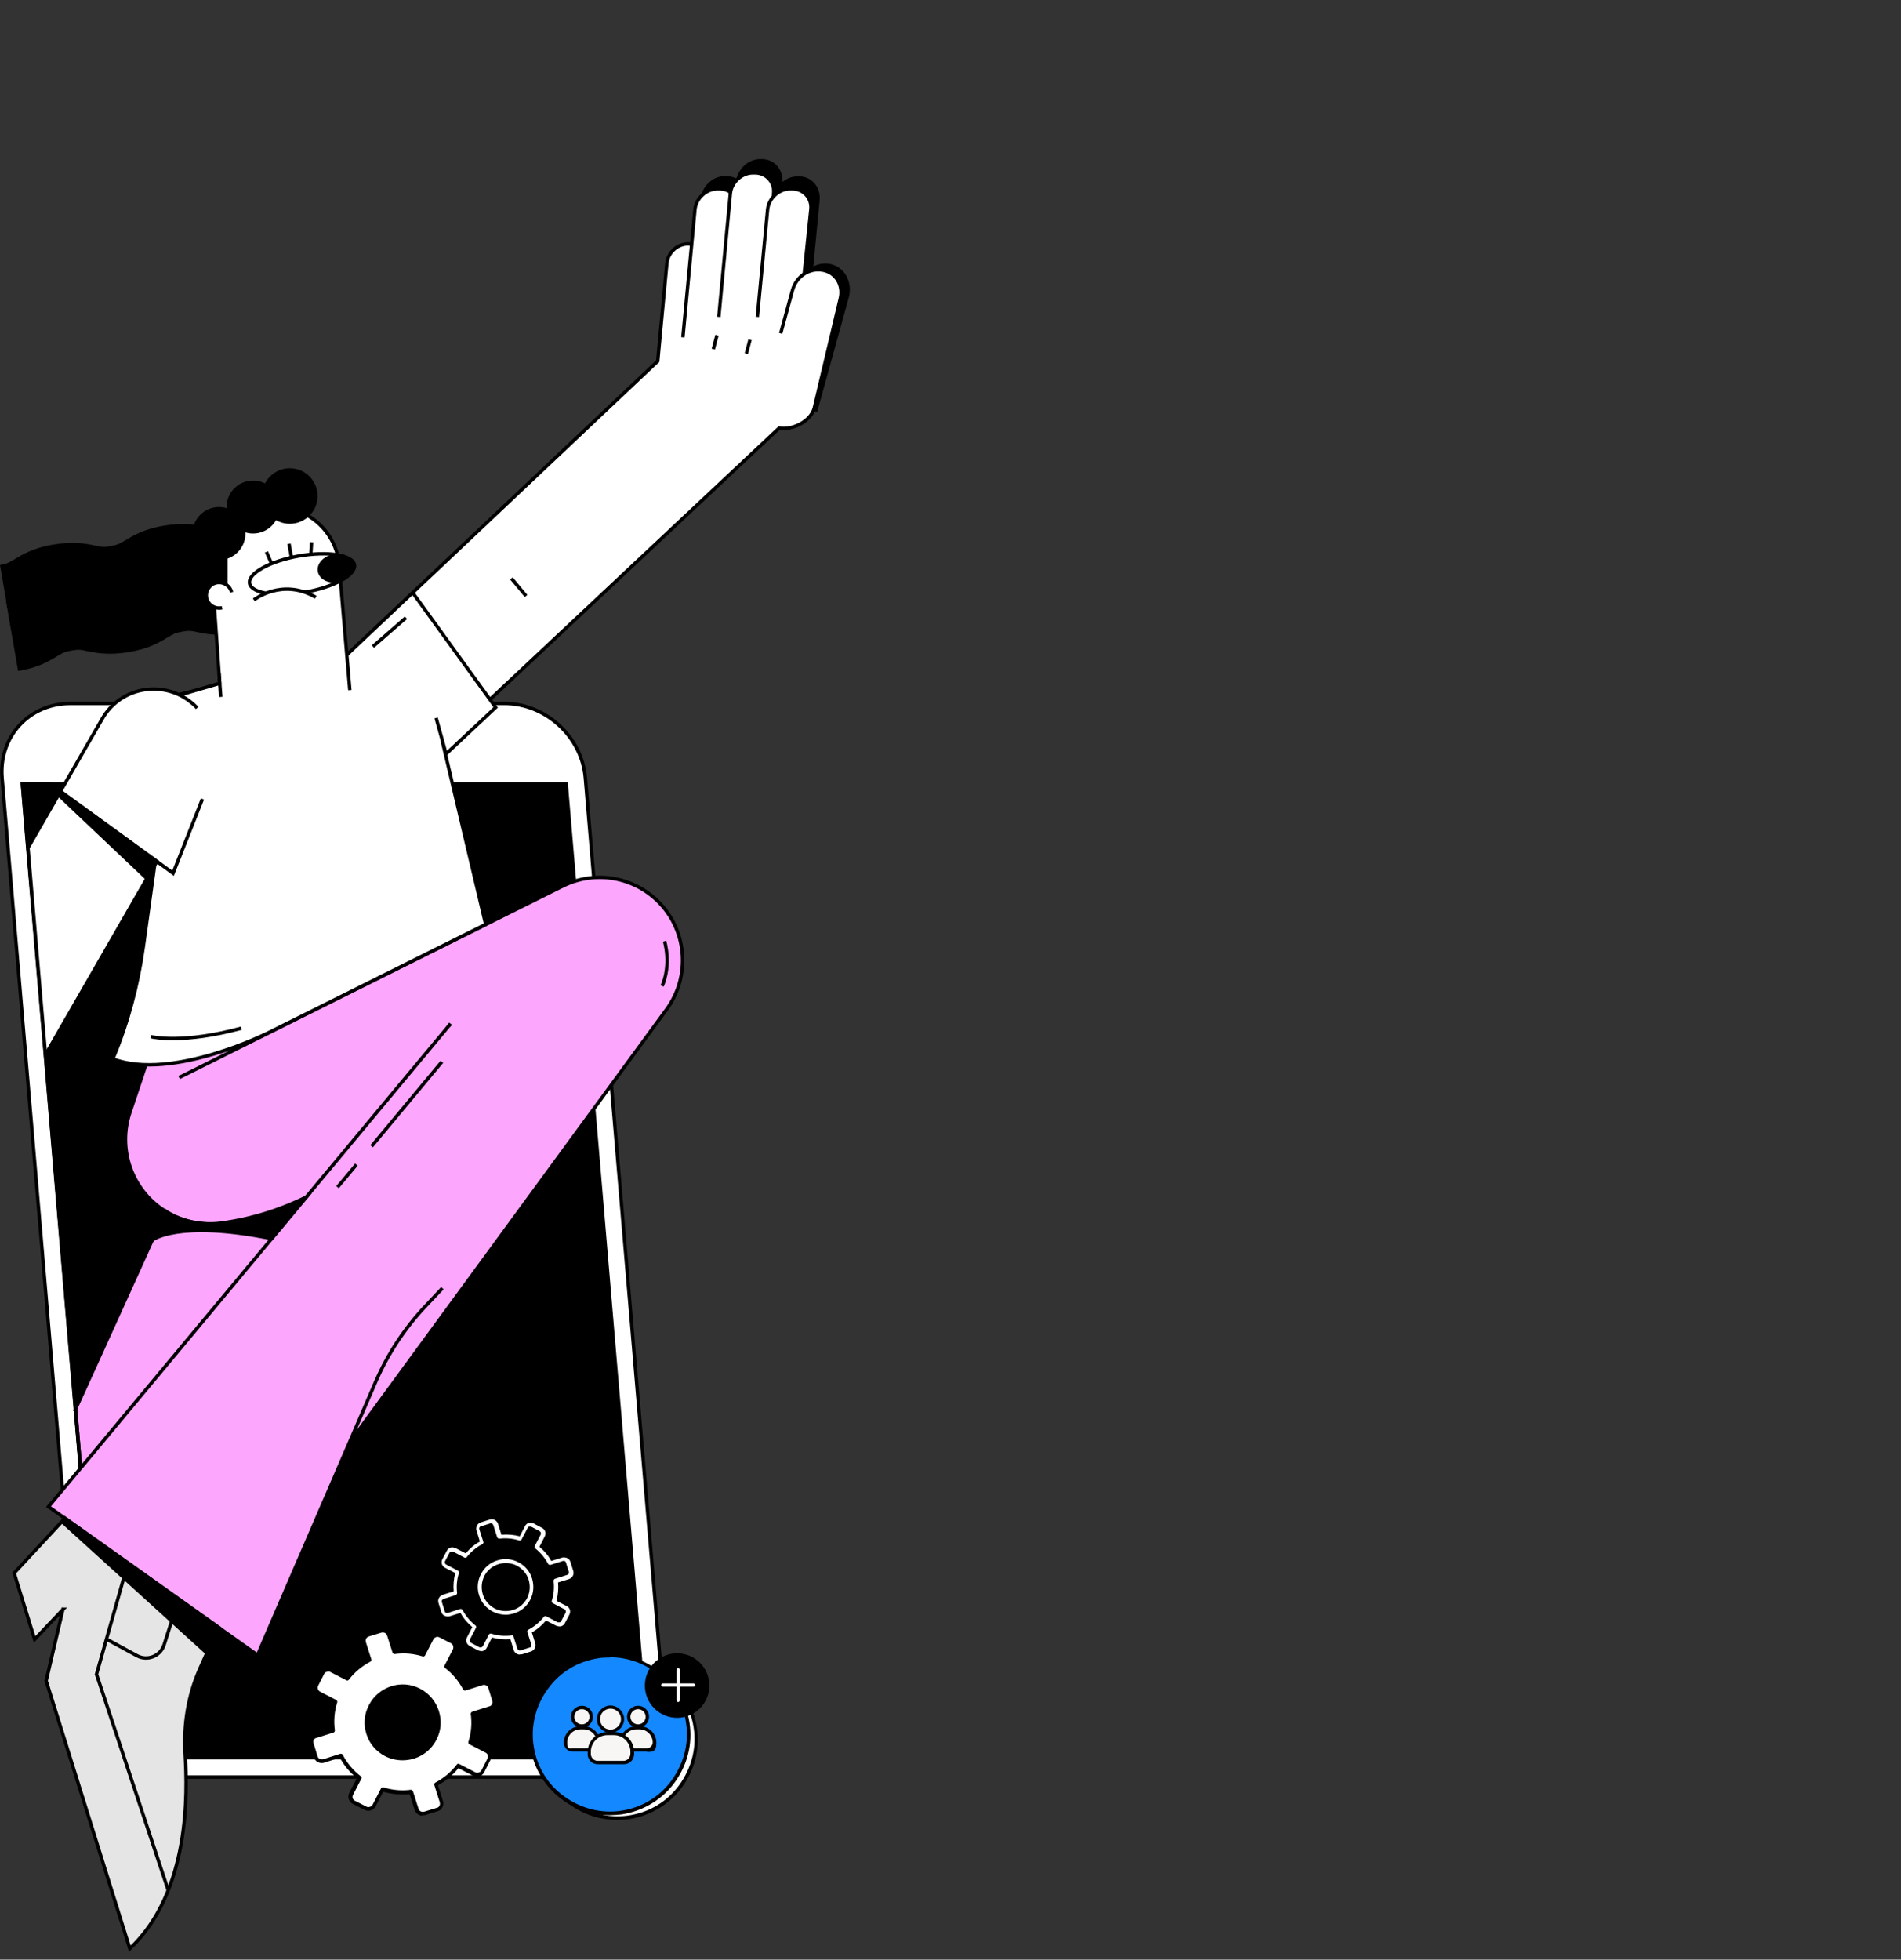 <svg xmlns="http://www.w3.org/2000/svg" xmlns:xlink="http://www.w3.org/1999/xlink" id="Layer_1" viewBox="0 0 724.9 747.1"><rect x="0" y="0" width="724.9" height="747.1" fill="#333333" stroke="none"/><defs><style>      .st0 {        stroke-miterlimit: 10;        stroke-width: 1.3px;      }      .st0, .st1, .st2, .st3, .st4, .st5, .st6 {        stroke: #000;      }      .st0, .st7, .st6 {        fill: #fff;      }      .st1, .st2, .st3, .st4, .st5, .st6 {        stroke-miterlimit: 10;        stroke-width: 1.3px;      }      .st1, .st8 {        fill: #1488ff;      }      .st2, .st9 {        fill: none;      }      .st10 {        fill: #f8f6f4;      }      .st3 {        fill: #e5e5e5;      }      .st5 {        fill: #fca7fd;      }      .st11 {        fill: #010000;      }      .st12 {        clip-path: url(#clippath);      }    </style><clipPath id="clippath"><path class="st9" d="M245.4,646.6c1.1,12.9-8.5,23.4-21.4,23.4H63.5c-12.9,0-24.3-10.5-25.4-23.4L8.5,298.9l65.2-77.1,41.2,32.5,130.4,392.4h.1Z"></path></clipPath></defs><g id="uuid-36829c81-bfd9-42d7-933a-91f8ebcd1de1"><g id="uuid-084c7527-d1e0-4d5f-b163-1f4dbed5dc43"><g><g><g><path d="M6.9,255.8l-4.6-26.7c2.7-.5,3.4-.9,5.4-2.1,3-1.8,7.1-4.4,15-5.7,7.9-1.3,12.6-.3,16,.4,2.2.5,3.1.7,5.8.2s3.4-.9,5.4-2.1c3-1.8,7.1-4.4,15-5.7,7.8-1.3,12.6-.3,16,.4,2.2.5,3.1.7,5.8.2l4.6,26.7c-7.8,1.3-12.6.3-16-.4-2.2-.5-3.1-.7-5.8-.2-2.7.5-3.4.9-5.4,2.1-3,1.8-7.1,4.4-15,5.7-7.8,1.3-12.6.3-16-.4-2.2-.5-3.1-.7-5.8-.2-2.7.5-3.4.9-5.4,2.1-3,1.8-7.1,4.4-15,5.7Z"></path><path d="M4.6,242.1l-4.6-26.7c2.7-.5,3.4-.9,5.4-2.1,3-1.8,7.1-4.4,15-5.7,7.8-1.3,12.6-.3,16,.4,2.2.5,3.1.7,5.8.2s3.4-.9,5.4-2.1c3-1.8,7.1-4.4,15-5.7,7.8-1.3,12.6-.3,16,.4,2.2.5,3.1.7,5.8.2l4.6,26.7c-7.8,1.3-12.6.3-16-.4-2.2-.5-3.1-.7-5.8-.2-2.7.5-3.4.9-5.4,2.1-3,1.8-7.1,4.4-15,5.7-7.8,1.3-12.6.3-16-.4-2.2-.5-3.1-.7-5.8-.2-2.7.5-3.4.9-5.4,2.1-3,1.8-7.1,4.4-15,5.7h0Z"></path></g><g><path class="st6" d="M61.6,677.5h165.5c15.7,0,27.3-12.7,26-28.4l-29.9-352.5c-1.3-15.7-15.1-28.4-30.8-28.4H26.8c-15.7,0-27.3,12.7-26,28.4l29.9,352.5c1.3,15.7,15.1,28.4,30.8,28.4h0Z"></path><path class="st6" d="M86.2,286.2h49.9c1.5,0,2.6-1.2,2.4-2.7h0c-.1-1.5-1.4-2.7-2.9-2.7h-49.9c-1.5,0-2.6,1.2-2.4,2.7h0c0,1.5,1.4,2.7,2.9,2.7Z"></path><path class="st4" d="M63.5,670h160.5c12.9,0,22.5-10.5,21.4-23.4l-29.5-347.8H8.5l29.5,347.8c1.1,12.9,12.5,23.4,25.4,23.4h0Z"></path></g><g><path class="st1" d="M279.6,104.9l2.5-26.7c.4-4,4-7.3,8-7.3h0c4,0,7,3.3,6.6,7.3l-1.6,17.2"></path><g><g><path class="st4" d="M263.1,128.8l4.6-52.5c.4-4.7,4.3-8.5,8.6-8.5h.8c4.3,0,7.6,3.8,7.1,8.5l-3.5,40.2"></path><path class="st4" d="M276.8,120.4l4.4-50.6c.4-4.7,4.3-8.5,8.6-8.5h.8c4.3,0,7.6,3.8,7.1,8.5l-3.3,45.2"></path><path class="st4" d="M291.5,120.4l3.9-44c.4-4.7,4.3-8.5,8.6-8.5h.8c4.3,0,7.6,3.8,7.1,8.5l-3.5,36.4"></path></g><path class="st4" d="M300.4,127.2l4.5-17.7c1.4-5.5,6.3-9.3,11.6-8.2h0c5,1,7.9,6.3,6.6,11.7l-12.1,43.8"></path></g></g><path class="st5" d="M28.8,537.2l69.3-152.7c7.1-16,25.9-23.2,41.9-16h0c15.9,7.1,23,25.8,15.9,41.7l-118.2,231.8-8.9-104.8h0Z"></path><g><path class="st5" d="M68.3,410.8l146.5-73.1c13.1-6.4,28.8-3,38.1,8.1s9.9,27.2,1.3,39l-172,235-51.1-37.3,96.8-131.9-9.2,4.8c-10.8,5.6-22.4,9.3-34.4,10.9-8.3,1.1-16.7-1.1-23.4-6h0c-11.2-8.3-15.8-22.9-11.4-36.1l16.5-49.3,105.7-23.9,4.8,5.6"></path><line class="st2" x1="171.8" y1="390.3" x2="109.3" y2="476.1"></line></g><g><path class="st6" d="M310.5,155.6c-1.4,5.1-8.4,8.5-13.4,7.6h0l-128.2,120.3,16.3,68.9-82.4,41.1s-37,18.8-59.8,10.2l.4-.9c5.5-13.3,9.2-27.3,11.2-41.5l13.4-96.5,64.2-15.1,118.6-112,1-10.7,2.5-26.7c.4-4,4-7.3,8-7.3h0c4,0,7,3.3,6.6,7.3l-1.6,17.2,46.5-5.4"></path><g><path class="st6" d="M260.4,128.6l4.6-48.7c.4-4.3,4.3-7.9,8.6-7.9h.8c4.3,0,7.6,3.6,7.1,7.9l-3.5,37.4"></path><path class="st6" d="M274.1,120.8l4.4-47c.4-4.3,4.3-7.9,8.6-7.9h.8c4.3,0,7.6,3.6,7.1,7.9l-3.3,42"></path><path class="st6" d="M288.8,120.8l3.9-40.9c.4-4.3,4.3-7.9,8.6-7.9h.8c4.3,0,7.6,3.6,7.1,7.9l-3.5,33.9"></path></g><path class="st6" d="M297.7,127.1l4.5-16.5c1.4-5.1,6.3-8.6,11.6-7.6h0c5,.9,7.9,5.8,6.6,10.9l-9.9,41.7"></path></g><g><path class="st6" d="M133.4,263.1l-4-46.7c-.6-12.4-10.4-22.3-22.7-23.1h0c-14.8-.9-27,11.5-25.8,26.3l2.9,40.9-15.4,4.5"></path><g><ellipse class="st0" cx="115.2" cy="218.9" rx="20.3" ry="7" transform="translate(-36.3 23.3) rotate(-10)"></ellipse><ellipse cx="128" cy="216.7" rx="6.9" ry="5.4" transform="translate(-35.7 25.5) rotate(-10)"></ellipse><line class="st2" x1="110.2" y1="207.3" x2="111.1" y2="212.3"></line><line class="st2" x1="101.6" y1="210.4" x2="103.6" y2="215"></line><line class="st2" x1="118.8" y1="206.7" x2="118.5" y2="211.7"></line></g></g><g class="st12"><path class="st6" d="M66.1,317.4L-17,461.8c-4.2,7.3-11.8,11.3-19.6,11.3s-7.7-1-11.2-3c-10.8-6.2-14.5-20-8.3-30.9l95.1-165.2c6.2-10.8,20-14.5,30.9-8.3,2,1.2,3.8,2.6,5.3,4.2"></path></g><path class="st2" d="M19.5,298.9h-10.9l29.5,347.8c1.1,12.9,12.5,23.4,25.4,23.4h160.5"></path><polyline class="st6" points="23 301.7 66 332.9 77.2 304.6"></polyline><line class="st2" x1="84.2" y1="265.7" x2="83.5" y2="256.6"></line><g><circle cx="96.5" cy="193.3" r="10.1"></circle><circle cx="83.5" cy="203.4" r="10.1"></circle><circle cx="110.5" cy="189.1" r="10.6"></circle><polygon points="86.8 208.6 86.8 226 80.1 226.4 80.1 212.8 86.8 208.6"></polygon></g><path class="st6" d="M88.3,225.8c-.6-2.6-3.3-4.2-5.9-3.6s-4.2,3.3-3.6,5.9c.6,2.6,3.3,4.2,5.9,3.6"></path><path class="st6" d="M96.8,228.7s10.7-8.5,23.6-1"></path><polyline class="st6" points="157.4 226 189 269.7 170 287.5"></polyline><line class="st2" x1="166.3" y1="273.7" x2="170" y2="287.1"></line><path class="st3" d="M24,613.5l-6.4,27.3,31.9,102.1c23-21.7,22-59.5,21.1-73.9-.7-11.4,1.1-22.7,5.6-32.8l16-35.7c-11.7-57.3-39.2-52.1-39.2-52.1l-47.6,51.3,7.8,25.3,10.9-11.5h0Z"></path><path class="st5" d="M171.8,390.3L18.5,574.4l79.7,56.6,45.1-104.3c4.6-10.6,11-20.3,18.9-28.7l6.5-6.9"></path></g><polyline class="st3" points="48.8 595.9 36.8 638.3 64.2 720.8"></polyline><path class="st3" d="M40.6,624.9l11.6,6.3c4,2.2,9,.2,10.4-4.2l5.6-17.6"></path><path class="st2" d="M253.4,358.8s2.7,8.6-.9,17.1"></path><line class="st2" x1="135.9" y1="444" x2="128.7" y2="452.6"></line><line class="st2" x1="168.5" y1="404.8" x2="141.7" y2="437"></line><path class="st2" d="M57.5,395.2c1.2.3,12.6,2.7,34.5-3.2"></path><line class="st2" x1="273.4" y1="127.8" x2="272" y2="133.1"></line><line class="st2" x1="286" y1="129.5" x2="284.6" y2="134.8"></line><line class="st2" x1="142.2" y1="246.5" x2="154.8" y2="235.5"></line><polygon class="st4" points="59.8 328.4 56 334.9 22.3 303 23 301.7 59.8 328.4"></polygon><path class="st4" d="M58,472.8s9.5-7.9,45.6-.6l12.7-15.2s-33.7,18.2-53.2,4.7c0,0-5.1,11.1-5.1,11.1Z"></path><line class="st2" x1="195" y1="220.5" x2="200.6" y2="227.2"></line><polygon class="st4" points="24.8 578.8 83.6 620.6 78.9 630.2 23.7 580.1 24.8 578.8"></polygon></g><rect class="st9" x="2.4" width="722.5" height="747.1"></rect></g></g><g><g><g><g><circle class="st7" cx="235.4" cy="663.4" r="30"></circle><path class="st11" d="M235.3,693.8c-6.5,0-12.8-2-18.1-5.9-6.6-4.8-10.9-12-12.2-20.1h0c-1.3-8.1.8-16.2,5.6-22.8s12-10.9,20.1-12.2,16.2.8,22.8,5.6c6.6,4.8,10.9,12,12.2,20.1s-.8,16.2-5.6,22.8c-4.8,6.6-12,10.9-20.1,12.2-1.6.2-3.1.3-4.7.3h0ZM235.5,633.7c-1.5,0-3,0-4.5.3-7.8,1.2-14.6,5.3-19.2,11.7-4.6,6.3-6.6,14.1-5.4,21.8h0c1.2,7.8,5.3,14.6,11.7,19.2,6.3,4.6,14.1,6.6,21.8,5.4,7.8-1.2,14.6-5.3,19.2-11.7,4.6-6.4,6.6-14.1,5.4-21.8-1.2-7.8-5.3-14.6-11.7-19.2-5.1-3.8-11.1-5.7-17.4-5.7h0Z"></path></g><g><path class="st8" d="M202.9,665.8c-2.5-16.4,8.7-31.8,25.1-34.3s31.8,8.7,34.3,25.1-8.7,31.8-25.1,34.3-31.8-8.7-34.3-25.1h0Z"></path><path class="st11" d="M232.5,692c-6.5,0-12.8-2-18.1-5.9-6.6-4.8-10.9-12-12.2-20.1s.8-16.2,5.6-22.8,12-10.9,20.1-12.2c16.7-2.6,32.4,9,35,25.7,1.3,8.1-.8,16.2-5.6,22.8-4.8,6.6-12,10.9-20.1,12.2-1.6.2-3.1.3-4.7.3h0ZM232.6,631.9c-1.5,0-2.9,0-4.5.3-7.8,1.2-14.6,5.3-19.2,11.7-4.6,6.3-6.6,14.1-5.4,21.8h0c1.2,7.8,5.3,14.6,11.7,19.2s14.1,6.6,21.8,5.4c7.8-1.2,14.6-5.3,19.2-11.7,4.6-6.4,6.6-14.1,5.4-21.8-2.2-14.6-14.8-25-29-25h0Z"></path></g><g><g><g><path class="st10" d="M239.7,654.5c0,2,1.6,3.6,3.6,3.6s3.6-1.6,3.6-3.6-1.6-3.6-3.6-3.6-3.6,1.6-3.6,3.6Z"></path><path class="st11" d="M243.3,658.7c-2.3,0-4.2-1.9-4.2-4.2s1.9-4.2,4.2-4.2,4.2,1.9,4.2,4.2-1.9,4.2-4.2,4.2ZM243.3,651.6c-1.6,0-2.9,1.3-2.9,2.9s1.3,2.9,2.9,2.9,2.9-1.3,2.9-2.9-1.3-2.9-2.9-2.9Z"></path></g><g><path class="st10" d="M239.8,667.2h6.9c1.5,0,2.9-1.3,2.9-2.9h0c0-3.1-2.5-5.6-5.6-5.6h-1.3c-3.1,0-5.6,2.5-5.6,5.6h0c0,1.6,1.3,2.9,2.8,2.9h0Z"></path><path class="st11" d="M246.7,667.8h-6.9c-1.9,0-3.4-1.5-3.4-3.4,0-3.5,2.8-6.3,6.3-6.3h1.3c3.4,0,6.3,2.8,6.3,6.3s-1.5,3.5-3.5,3.5h-.1ZM242.6,659.3c-2.7,0-5,2.2-5,5s1,2.2,2.2,2.2h6.9c1.2,0,2.2-1,2.2-2.2,0-2.7-2.2-5-5-5h-1.3,0Z"></path></g></g><g><g><path class="st10" d="M218.4,654.5c0,2,1.6,3.6,3.6,3.6s3.6-1.6,3.6-3.6-1.6-3.6-3.6-3.6-3.6,1.6-3.6,3.6Z"></path><path class="st11" d="M221.9,658.7c-2.3,0-4.2-1.9-4.2-4.2s1.9-4.2,4.2-4.2,4.2,1.9,4.2,4.2-1.9,4.2-4.2,4.2ZM221.9,651.6c-1.6,0-2.9,1.3-2.9,2.9s1.3,2.9,2.9,2.9,2.9-1.3,2.9-2.9-1.3-2.9-2.9-2.9Z"></path></g><g><path class="st10" d="M218.5,667.2h6.9c1.5,0,2.9-1.3,2.9-2.9h0c0-3.1-2.5-5.6-5.6-5.6h-1.3c-3.1,0-5.6,2.5-5.6,5.6h0c0,1.6,1.3,2.9,2.8,2.9h0Z"></path><path class="st11" d="M225.3,667.8h-6.9c-1.9,0-3.4-1.5-3.4-3.4,0-3.5,2.8-6.3,6.3-6.3h1.3c3.4,0,6.3,2.8,6.3,6.3s-1.5,3.5-3.5,3.5h-.1ZM221.3,659.3c-2.7,0-5,2.2-5,5s1,2.2,2.2,2.2h6.9c1.2,0,2.2-1,2.2-2.2,0-2.7-2.2-5-5-5h-1.3,0Z"></path></g></g><g><g><path class="st10" d="M228.2,655.3c0,2.6,2.1,4.6,4.6,4.6s4.6-2.1,4.6-4.6-2.1-4.6-4.6-4.6-4.6,2.1-4.6,4.6Z"></path><path class="st11" d="M232.8,660.6c-2.9,0-5.2-2.4-5.2-5.2s2.4-5.2,5.2-5.2,5.2,2.4,5.2,5.2-2.4,5.2-5.2,5.2ZM232.8,651.4c-2.2,0-4,1.8-4,4s1.8,4,4,4,4-1.8,4-4-1.8-4-4-4Z"></path></g><g><path class="st10" d="M237.8,671.9h-9.8c-1.7,0-3.2-1.5-3.2-3.2v-.9c0-3.8,3.1-6.9,6.9-6.9h2.5c3.8,0,6.9,3.1,6.9,6.9v.8c0,1.8-1.5,3.3-3.3,3.3h0Z"></path><path class="st11" d="M237.7,672.6h-9.8c-2.1,0-3.8-1.7-3.8-3.8v-.9c0-4.2,3.4-7.6,7.6-7.6h2.5c4.2,0,7.6,3.4,7.6,7.6v.8c0,2.2-1.7,3.9-3.9,3.9h-.2ZM231.6,661.5c-3.4,0-6.3,2.8-6.3,6.3v.9c0,1.4,1.2,2.6,2.6,2.6h9.8c1.5,0,2.7-1.2,2.7-2.7v-.8c0-3.4-2.8-6.3-6.3-6.3h-2.5Z"></path></g></g></g></g><g><g><path d="M258.2,654.3c-6.4,0-11.7-5.2-11.7-11.7s5.2-11.7,11.7-11.7,11.7,5.2,11.7,11.7-5.2,11.7-11.7,11.7Z"></path><path class="st11" d="M258.2,654.9h0c-6.8,0-12.3-5.5-12.3-12.3s5.5-12.3,12.3-12.3,12.3,5.5,12.3,12.3-5.5,12.3-12.3,12.3ZM258.2,631.6c-6.1,0-11,5-11,11s5,11,11,11,11-5,11-11-5-11-11-11Z"></path></g><g><path class="st7" d="M258,648.3v-11.8c0-.3.3-.6.6-.6s.6.3.6.6v11.8c0,.3-.3.6-.6.6s-.6-.3-.6-.6Z"></path><path class="st7" d="M252.1,642.4c0-.3.3-.6.6-.6h11.8c.3,0,.6.3.6.6s-.3.6-.6.6h-11.8c-.3,0-.6-.3-.6-.6h0Z"></path></g></g></g><g><path class="st7" d="M185.3,667.6l-6.2-3.2c1.1-3.6,1.4-7.4,1-11l6.6-2.1c1.2-.4,1.9-1.7,1.5-3l-1.5-4.9c-.4-1.2-1.7-1.9-3-1.5l-6.6,2.1c-1.7-3.2-4.1-6.1-7.1-8.5l3.2-6.2c.6-1.2.2-2.6-1-3.2l-4.5-2.3c-1.2-.6-2.6-.2-3.2,1l-3.2,6.2c-3.6-1.1-7.4-1.4-11-1l-2.1-6.6c-.4-1.2-1.7-1.9-3-1.5l-4.9,1.5c-1.2.4-1.9,1.7-1.5,3l2.1,6.6c-3.2,1.7-6.1,4.1-8.5,7.1l-6.2-3.2c-1.2-.6-2.6-.2-3.2,1l-2.3,4.5c-.6,1.2-.2,2.6,1,3.2l6.2,3.2c-1.1,3.6-1.4,7.4-1,11l-6.6,2.1c-1.2.4-1.9,1.7-1.5,3l1.5,4.9c.4,1.2,1.7,1.9,3,1.5l6.6-2.1c1.7,3.2,4.1,6.1,7.1,8.5l-3.2,6.2c-.6,1.2-.2,2.6,1,3.2l4.5,2.3c1.2.6,2.6.2,3.2-1l3.2-6.2c3.6,1.1,7.4,1.4,11,1l2.1,6.6c.4,1.2,1.7,1.9,3,1.5l4.9-1.5c1.2-.4,1.9-1.7,1.5-3l-2.1-6.6c3.2-1.7,6.1-4.1,8.5-7.1l6.2,3.2c1.2.6,2.6.2,3.2-1l2.3-4.5c.6-1.2.2-2.6-1-3.2ZM147.2,668.8c-6.7-3.5-9.4-11.8-5.9-18.6s11.8-9.4,18.6-5.9c6.7,3.5,9.4,11.8,5.9,18.6-3.5,6.7-11.8,9.4-18.6,5.9Z"></path><path class="st11" d="M161.1,692.2c-1.3,0-2.5-.8-3-2.2l-1.9-6c-3.4.3-6.8,0-10.1-.9l-2.9,5.6c-.4.7-1,1.3-1.8,1.5s-1.6.2-2.4-.2l-4.5-2.3c-1.5-.8-2.1-2.7-1.3-4.2l2.9-5.6c-2.7-2.2-4.9-4.8-6.5-7.8l-6,1.9c-1.6.5-3.4-.4-3.9-2l-1.5-4.9c-.2-.8-.2-1.6.2-2.4.4-.7,1-1.3,1.8-1.5l6-1.9c-.3-3.4,0-6.8.9-10.1l-5.6-2.9c-1.5-.8-2.1-2.7-1.3-4.2l2.3-4.5c.4-.7,1-1.3,1.8-1.5s1.6-.2,2.4.2l5.6,2.9c2.2-2.7,4.8-4.9,7.8-6.5l-1.9-6c-.5-1.6.4-3.4,2-3.9l4.9-1.5c1.6-.5,3.4.4,3.9,2l1.9,6c3.4-.3,6.8,0,10.1.9l2.9-5.6c.8-1.5,2.7-2.1,4.2-1.3l4.5,2.3c.7.4,1.3,1,1.5,1.8s.2,1.6-.2,2.4l-2.9,5.6c2.7,2.2,4.9,4.8,6.5,7.8l6-1.9c1.6-.5,3.4.4,3.9,2l1.5,4.9c.2.8.2,1.6-.2,2.4-.4.7-1,1.3-1.8,1.5l-6,1.9c.3,3.4,0,6.8-.9,10.1l5.6,2.9h0c1.5.8,2.1,2.7,1.3,4.2l-2.3,4.5c-.4.7-1,1.3-1.8,1.5s-1.6.2-2.4-.2l-5.6-2.9c-2.2,2.7-4.8,4.9-7.8,6.5l1.9,6c.2.8.2,1.6-.2,2.4-.4.7-1,1.3-1.8,1.5l-4.9,1.5h-.9v.2ZM156.8,682.5c.3,0,.6.2.7.5l2.1,6.6c.3.9,1.2,1.3,2.1,1.1l4.9-1.5c.4,0,.8-.4,1-.8.2-.4.2-.8.1-1.3l-2.1-6.6c-.1-.3,0-.7.4-.9,3.2-1.7,6-4,8.2-6.9.2-.3.6-.4.9-.2l6.2,3.2c.4.2.8.2,1.3,0,.4,0,.8-.4,1-.8l2.3-4.5c.4-.8.1-1.8-.7-2.2l-6.2-3.2c-.3-.2-.5-.5-.4-.9,1.1-3.5,1.4-7.1.9-10.7,0-.3.2-.7.5-.8l6.6-2.1c.4,0,.8-.4,1-.8.2-.4.2-.8.1-1.3l-1.5-4.9c-.3-.9-1.2-1.3-2.1-1.1l-6.6,2.1c-.3,0-.7,0-.9-.4-1.7-3.2-4-6-6.9-8.2-.3-.2-.4-.6-.2-.9l3.2-6.2c.2-.4.2-.8.1-1.3-.1-.4-.4-.8-.8-1l-4.5-2.3c-.8-.4-1.8,0-2.2.7l-3.2,6.2c-.2.3-.5.5-.9.4-3.5-1.1-7.1-1.4-10.7-.9-.3,0-.7-.2-.8-.5l-2.1-6.6c-.3-.9-1.2-1.3-2.1-1.1l-4.9,1.5c-.9.3-1.3,1.2-1.1,2.1l2.1,6.6c.1.3,0,.7-.4.9-3.2,1.7-6,4-8.2,6.9-.2.3-.6.4-.9.2l-6.2-3.2c-.4-.2-.8-.2-1.3,0-.4,0-.8.4-1,.8l-2.3,4.5c-.4.8,0,1.8.7,2.2l6.2,3.2c.3.2.5.5.4.9-1.1,3.5-1.4,7.1-.9,10.7,0,.3-.2.7-.5.8l-6.6,2.1c-.4,0-.8.4-1,.8-.2.4-.2.8,0,1.3l1.5,4.9c.3.9,1.2,1.3,2.1,1.1l6.6-2.1c.3,0,.7,0,.9.4,1.7,3.2,4,6,6.9,8.2.3.2.4.6.2.9l-3.2,6.2c-.4.8-.1,1.8.7,2.2l4.5,2.3c.4.2.8.2,1.3,0,.4,0,.8-.4,1-.8l3.2-6.2c.2-.3.5-.5.9-.4,3.5,1.1,7.1,1.4,10.7.9h0v.2ZM153.5,671.1c-2.3,0-4.5-.5-6.7-1.6h0c-3.4-1.8-6-4.8-7.1-8.5-1.2-3.7-.8-7.6,1-11,3.7-7.1,12.5-9.9,19.5-6.2,7.1,3.7,9.9,12.5,6.2,19.5-2.6,5-7.6,7.8-12.9,7.8ZM147.5,668.2c6.4,3.3,14.3.8,17.6-5.6,3.3-6.4.8-14.3-5.6-17.6-3.1-1.6-6.6-1.9-9.9-.9-3.3,1-6,3.3-7.6,6.4-3.3,6.4-.8,14.3,5.5,17.6h0Z"></path></g><g><path d="M215.6,612.9l-4.4-2.3c.8-2.6,1-5.3.7-7.9l4.7-1.5c.9-.3,1.4-1.2,1.1-2.1l-1.1-3.5c-.3-.9-1.2-1.4-2.1-1.1l-4.7,1.5c-1.2-2.3-3-4.4-5.1-6.1l2.3-4.4c.4-.8.1-1.9-.7-2.3l-3.2-1.7c-.8-.4-1.9,0-2.3.7l-2.3,4.4c-2.6-.8-5.3-1-7.9-.7l-1.5-4.7c-.3-.9-1.2-1.4-2.1-1.1l-3.5,1.1c-.9.3-1.4,1.2-1.1,2.1l1.5,4.7c-2.3,1.2-4.4,3-6.1,5.1l-4.4-2.3c-.8-.4-1.9,0-2.3.7l-1.7,3.2c-.4.8-.1,1.9.7,2.3l4.4,2.3c-.8,2.6-1,5.3-.7,7.9l-4.7,1.5c-.9.3-1.4,1.2-1.1,2.1l1.1,3.5c.3.9,1.2,1.4,2.1,1.1l4.7-1.5c1.2,2.3,3,4.4,5.1,6.1l-2.3,4.4c-.4.8-.1,1.9.7,2.3l3.2,1.7c.8.4,1.9,0,2.3-.7l2.3-4.4c2.6.8,5.3,1,7.9.7l1.5,4.7c.3.9,1.2,1.4,2.1,1.1l3.5-1.1c.9-.3,1.4-1.2,1.1-2.1l-1.5-4.7c2.3-1.2,4.4-3,6.1-5.1l4.4,2.3c.8.4,1.9,0,2.3-.7l1.7-3.2c.4-.8.1-1.9-.7-2.3ZM188.2,613.8c-4.8-2.5-6.7-8.5-4.2-13.3s8.5-6.7,13.3-4.2,6.7,8.5,4.2,13.3-8.5,6.7-13.3,4.2Z"></path><path class="st7" d="M198.2,630.8c-1,0-2-.7-2.3-1.7l-1.3-4.2c-2.4.2-4.7,0-7-.6l-2,3.9c-.3.6-.8,1-1.4,1.2-.6.2-1.3,0-1.9-.2l-3.2-1.7c-1.2-.6-1.7-2.1-1-3.3l2-3.9c-1.8-1.5-3.4-3.3-4.5-5.4l-4.2,1.3c-.6.2-1.3,0-1.9-.2-.6-.3-1-.8-1.2-1.4l-1.1-3.5c-.4-1.3.3-2.6,1.6-3.1l4.2-1.3c-.2-2.4,0-4.7.6-7l-3.9-2c-.6-.3-1-.8-1.2-1.4-.2-.6-.1-1.3.2-1.9l1.7-3.2c.3-.6.8-1,1.4-1.2.6-.2,1.3,0,1.9.2l3.9,2c1.5-1.8,3.3-3.4,5.4-4.5l-1.3-4.2c-.2-.6-.1-1.3.2-1.9.3-.6.8-1,1.4-1.2l3.5-1.1c1.3-.4,2.6.3,3.1,1.6l1.3,4.2c2.4-.2,4.7,0,7,.6l2-3.9c.3-.6.8-1,1.4-1.2.6-.2,1.3,0,1.9.2l3.2,1.7c.6.3,1,.8,1.2,1.4.2.6.1,1.3-.2,1.9l-2,3.9c1.8,1.5,3.4,3.3,4.5,5.4l4.2-1.3c.6-.2,1.3,0,1.9.2.6.3,1,.8,1.2,1.4l1.1,3.5c.4,1.3-.3,2.6-1.6,3.1l-4.2,1.3c.2,2.4,0,4.7-.6,7l3.9,2c.6.3,1,.8,1.2,1.4.2.6.1,1.3-.2,1.9l-1.7,3.2c-.3.6-.8,1-1.4,1.2-.6.2-1.3,0-1.9-.2l-3.9-2c-1.5,1.8-3.3,3.4-5.4,4.5l1.3,4.2c.2.6.1,1.3-.2,1.9-.3.6-.8,1-1.4,1.2l-3.5,1.1h-.8ZM195.1,623.4c.3,0,.6.2.7.5l1.5,4.7c.2.5.7.8,1.2.6l3.5-1.1c.2,0,.5-.2.6-.5.1-.2.1-.5,0-.7l-1.5-4.7c-.1-.3,0-.7.4-.9,2.3-1.2,4.3-2.9,5.9-4.9.2-.3.6-.4.9-.2l4.4,2.3h.7c.2,0,.5-.2.6-.5l1.7-3.2c.1-.2.1-.5,0-.7,0-.2-.2-.5-.5-.6h0l-4.4-2.3c-.3-.2-.5-.5-.4-.9.8-2.5,1-5,.7-7.6,0-.3.2-.7.5-.8l4.7-1.5c.5-.2.8-.7.6-1.2l-1.1-3.5c0-.2-.2-.4-.5-.6h-.7l-4.7,1.5c-.3,0-.7,0-.9-.4-1.2-2.3-2.9-4.3-4.9-5.9-.3-.2-.4-.6-.2-.9l2.3-4.4c.1-.2.1-.5,0-.7,0-.2-.2-.4-.5-.6l-3.2-1.7h-.7c-.2,0-.5.2-.6.5l-2.3,4.4c-.2.3-.5.5-.9.4-2.5-.8-5-1-7.6-.7-.3,0-.7-.2-.8-.5l-1.5-4.7c-.2-.5-.7-.8-1.2-.6l-3.5,1.1c-.2,0-.5.2-.6.5-.1.2-.1.5,0,.7l1.5,4.7c.1.3,0,.7-.4.9-2.3,1.2-4.3,2.9-5.9,4.9-.2.3-.6.4-.9.2l-4.4-2.3h-.7c-.2,0-.5.2-.6.5l-1.7,3.2c-.1.2-.1.5,0,.7,0,.2.2.5.5.6l4.4,2.3c.3.2.5.5.4.9-.8,2.5-1,5-.7,7.6,0,.3-.2.7-.5.8l-4.7,1.5c-.5.2-.8.7-.6,1.2l1.1,3.5c0,.2.2.4.5.6h.7l4.7-1.5c.3,0,.7,0,.9.4,1.2,2.3,2.9,4.3,4.9,5.9.3.2.4.6.2.9l-2.3,4.4c-.2.5,0,1.1.4,1.3l3.2,1.7c.5.2,1.1,0,1.3-.4l2.3-4.4c.2-.3.5-.5.9-.4,2.5.8,5,1,7.6.7h.2ZM192.8,615.6c-1.7,0-3.3-.4-4.9-1.2-2.5-1.3-4.4-3.5-5.2-6.2-.9-2.7-.6-5.6.7-8.1s3.5-4.4,6.2-5.2c2.7-.9,5.6-.6,8.1.7s4.4,3.5,5.2,6.2.6,5.6-.7,8.1-3.5,4.4-6.2,5.2c-1.1.3-2.1.5-3.2.5h0ZM192.8,595.9c-3.3,0-6.5,1.8-8.1,4.9-1.1,2.2-1.3,4.6-.6,7,.7,2.3,2.3,4.2,4.5,5.4h0c2.2,1.1,4.6,1.3,7,.6,2.3-.7,4.2-2.3,5.4-4.5,1.1-2.2,1.3-4.6.6-7-.7-2.3-2.3-4.2-4.5-5.4-1.3-.7-2.8-1-4.2-1h0Z"></path></g></g></svg>
